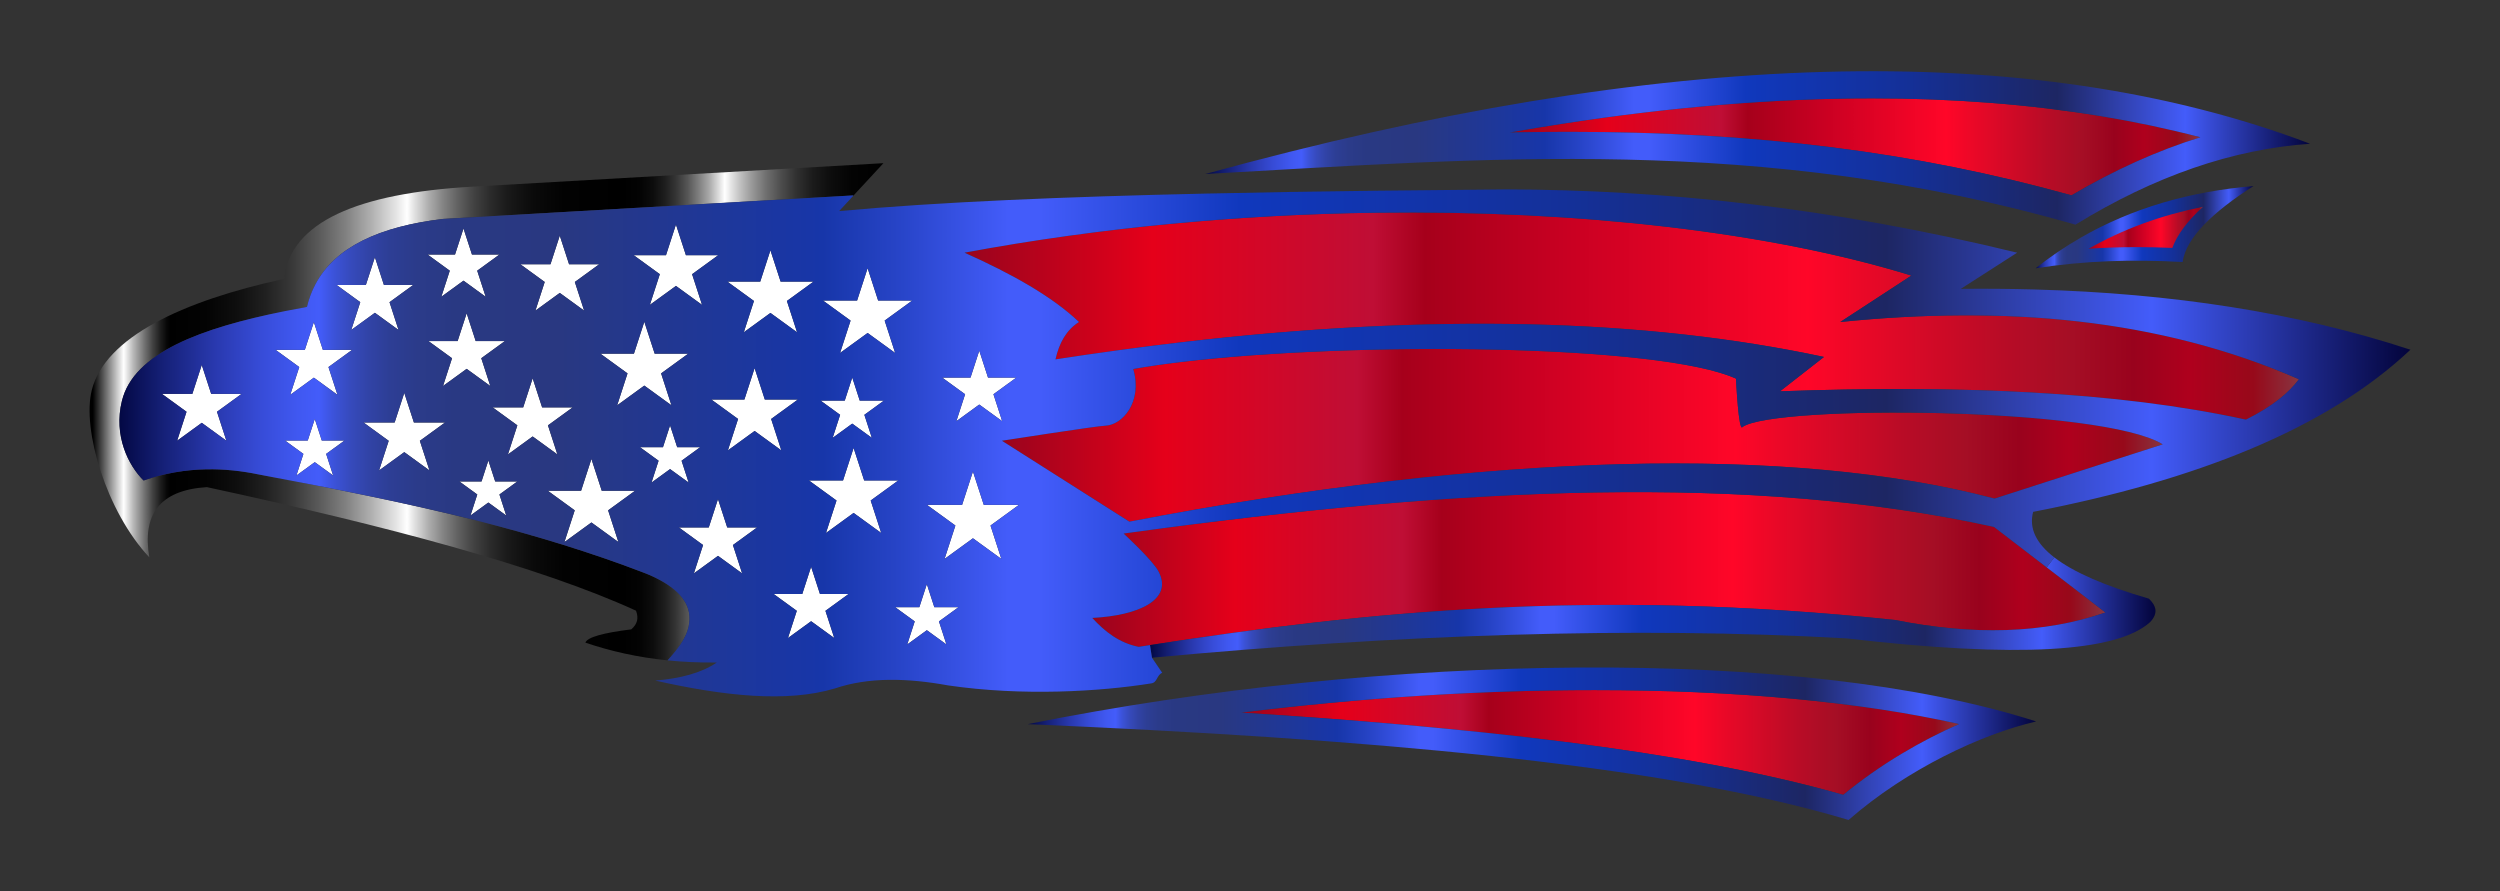 <?xml version="1.0" encoding="utf-8"?>
<!DOCTYPE svg PUBLIC "-//W3C//DTD SVG 1.1//EN" "http://www.w3.org/Graphics/SVG/1.1/DTD/svg11.dtd">
<svg version="1.1" id="Layer_1" xmlns="http://www.w3.org/2000/svg" xmlns:xlink="http://www.w3.org/1999/xlink" x="0px" y="0px"
	 viewBox="-16 338 2592 924" enable-background="new -16 338 2592 924" xml:space="preserve">
<rect x="-16" y="338" width="2592" height="924" fill="#333333" stroke="none"/>
<g>
	<linearGradient id="SVGID_1_" gradientUnits="userSpaceOnUse" x1="984.001" y1="665.682" x2="2367.533" y2="665.682">
		<stop  offset="0" style="stop-color:#99041D"/>
		<stop  offset="0.141" style="stop-color:#E5001A"/>
		<stop  offset="0.306" style="stop-color:#BF0E35"/>
		<stop  offset="0.345" style="stop-color:#A6001B"/>
		<stop  offset="0.453" style="stop-color:#C90022"/>
		<stop  offset="0.632" style="stop-color:#FF0628"/>
		<stop  offset="0.673" style="stop-color:#EA0827"/>
		<stop  offset="0.778" style="stop-color:#B80C26"/>
		<stop  offset="0.83" style="stop-color:#A50E25"/>
		<stop  offset="0.876" style="stop-color:#99021D"/>
		<stop  offset="0.919" style="stop-color:#AF001D"/>
		<stop  offset="0.966" style="stop-color:#97091A"/>
		<stop  offset="1" style="stop-color:#883440"/>
	</linearGradient>
	<path fill="url(#SVGID_1_)" d="M2367.533,731.203c-10.348,13.873-26.743,27.811-54.994,41.871
		c-134.407-29.47-299.869-35.976-483.046-29.377l45.612-35.619c-185.221-39.622-406.858-45.499-667.686-15.044
		c-41.993,4.902-85.018,10.752-129.064,17.547c3.843-17.36,11.558-30.698,24.371-38.741
		c-27.746-26.405-69.608-49.886-118.725-71.867c140.753-26.265,286.708-39.566,426.495-41.45
		c212.723-2.868,411.17,20.697,555.222,65.193l-73.742,48.124C2061.938,654.603,2222.45,667.923,2367.533,731.203z"/>
	<linearGradient id="SVGID_2_" gradientUnits="userSpaceOnUse" x1="1022.742" y1="789.321" x2="2226.302" y2="789.321">
		<stop  offset="0" style="stop-color:#99041D"/>
		<stop  offset="0.141" style="stop-color:#E5001A"/>
		<stop  offset="0.306" style="stop-color:#BF0E35"/>
		<stop  offset="0.345" style="stop-color:#A6001B"/>
		<stop  offset="0.453" style="stop-color:#C90022"/>
		<stop  offset="0.632" style="stop-color:#FF0628"/>
		<stop  offset="0.673" style="stop-color:#EA0827"/>
		<stop  offset="0.778" style="stop-color:#B80C26"/>
		<stop  offset="0.83" style="stop-color:#A50E25"/>
		<stop  offset="0.876" style="stop-color:#99021D"/>
		<stop  offset="0.919" style="stop-color:#AF001D"/>
		<stop  offset="0.966" style="stop-color:#97091A"/>
		<stop  offset="1" style="stop-color:#883440"/>
	</linearGradient>
	<path fill="url(#SVGID_2_)" d="M2226.302,798.693l-174.348,56.241c-210.436-55.304-522.265-47.805-897.047,23.902
		l-132.167-83.893c0,0,98.197-15.279,107.486-15.626c16.816-0.609,38.741-23.743,28.739-58.735
		c15.119-2.728,32.207-5.202,50.823-7.414c177.778-21.147,495.175-18.513,574.082,17.407
		c0,0,2.662,57.057,6.871,49.998C1825.116,757.449,2163.968,759.792,2226.302,798.693z"/>
	<linearGradient id="SVGID_3_" gradientUnits="userSpaceOnUse" x1="1549.281" y1="490.247" x2="2265.343" y2="490.247">
		<stop  offset="0" style="stop-color:#99041D"/>
		<stop  offset="0.141" style="stop-color:#E5001A"/>
		<stop  offset="0.306" style="stop-color:#BF0E35"/>
		<stop  offset="0.345" style="stop-color:#A6001B"/>
		<stop  offset="0.453" style="stop-color:#C90022"/>
		<stop  offset="0.632" style="stop-color:#FF0628"/>
		<stop  offset="0.673" style="stop-color:#EA0827"/>
		<stop  offset="0.778" style="stop-color:#B80C26"/>
		<stop  offset="0.83" style="stop-color:#A50E25"/>
		<stop  offset="0.876" style="stop-color:#99021D"/>
		<stop  offset="0.919" style="stop-color:#AF001D"/>
		<stop  offset="0.966" style="stop-color:#97091A"/>
		<stop  offset="1" style="stop-color:#883440"/>
	</linearGradient>
	<path fill="url(#SVGID_3_)" d="M2161.831,458.359c35.46,5.868,70.039,13.207,103.512,21.953
		c-44.524,13.798-89.161,33.913-133.582,60.225c-161.028-44.899-326.939-65.84-520.887-65.84
		c-20.575,0-41.103,0.225-61.593,0.628c18.419-3.234,36.641-6.243,54.657-9.017
		c113.364-17.482,221.403-26.349,321.128-26.349C2008.406,439.958,2088.071,446.145,2161.831,458.359z"/>
	<linearGradient id="SVGID_4_" gradientUnits="userSpaceOnUse" x1="1116.477" y1="928.438" x2="2166.94" y2="928.438">
		<stop  offset="0" style="stop-color:#99041D"/>
		<stop  offset="0.141" style="stop-color:#E5001A"/>
		<stop  offset="0.306" style="stop-color:#BF0E35"/>
		<stop  offset="0.345" style="stop-color:#A6001B"/>
		<stop  offset="0.453" style="stop-color:#C90022"/>
		<stop  offset="0.632" style="stop-color:#FF0628"/>
		<stop  offset="0.673" style="stop-color:#EA0827"/>
		<stop  offset="0.778" style="stop-color:#B80C26"/>
		<stop  offset="0.83" style="stop-color:#A50E25"/>
		<stop  offset="0.876" style="stop-color:#99021D"/>
		<stop  offset="0.919" style="stop-color:#AF001D"/>
		<stop  offset="0.966" style="stop-color:#97091A"/>
		<stop  offset="1" style="stop-color:#883440"/>
	</linearGradient>
	<path fill="url(#SVGID_4_)" d="M2105.984,926.257l60.956,46.783c-64.302,22.084-137.36,23.874-218.131,7.752
		c-313.151-32.939-549.917-8.755-772.51,26.03c-3.909,0.609-7.808,1.219-11.707,1.837
		c-20.237-4.124-35.094-15.776-48.114-29.995c48.302-2.484,84.015-18.953,68.736-48.114
		c-6.205-11.857-36.238-39.369-36.238-39.369c2.503-0.347,4.996-0.694,7.499-1.04
		c342.452-47.299,643.361-61.584,894.853-5.84L2105.984,926.257z"/>
	<linearGradient id="SVGID_5_" gradientUnits="userSpaceOnUse" x1="1270.831" y1="1107.799" x2="2015.201" y2="1107.799">
		<stop  offset="0" style="stop-color:#99041D"/>
		<stop  offset="0.141" style="stop-color:#E5001A"/>
		<stop  offset="0.306" style="stop-color:#BF0E35"/>
		<stop  offset="0.345" style="stop-color:#A6001B"/>
		<stop  offset="0.453" style="stop-color:#C90022"/>
		<stop  offset="0.632" style="stop-color:#FF0628"/>
		<stop  offset="0.673" style="stop-color:#EA0827"/>
		<stop  offset="0.778" style="stop-color:#B80C26"/>
		<stop  offset="0.83" style="stop-color:#A50E25"/>
		<stop  offset="0.876" style="stop-color:#99021D"/>
		<stop  offset="0.919" style="stop-color:#AF001D"/>
		<stop  offset="0.966" style="stop-color:#97091A"/>
		<stop  offset="1" style="stop-color:#883440"/>
	</linearGradient>
	<path fill="url(#SVGID_5_)" d="M2015.201,1088.681c-38.816,17.05-81.259,41.365-120.15,73.432
		c-163.924-47.046-399.219-71.126-624.221-85.29c122.934-15.251,248.08-23.34,366.158-23.34
		C1783.525,1053.484,1912.449,1065.566,2015.201,1088.681z"/>
	<polygon fill="#FFFFFF" points="1040.392,861.476 1010.95,882.876 1022.188,917.493 992.746,896.093 963.304,917.493 
		974.543,882.876 945.101,861.476 981.498,861.476 992.746,826.86 1003.995,861.476 	"/>
	<polygon fill="#FFFFFF" points="1037.758,729.488 1013.996,746.754 1023.07,774.696 999.308,757.43 975.546,774.696 
		984.62,746.754 960.858,729.488 990.234,729.488 999.308,701.555 1008.381,729.488 	"/>
	<polygon fill="#FFFFFF" points="977.833,967.51 957.502,982.273 965.273,1006.176 944.941,991.403 924.61,1006.176 
		932.381,982.273 912.05,967.51 937.18,967.51 944.941,943.607 952.703,967.51 	"/>
	<polygon fill="#FFFFFF" points="929.784,649.625 901.205,670.388 912.125,703.982 883.545,683.22 854.965,703.982 
		865.885,670.388 837.305,649.625 872.634,649.625 883.545,616.031 894.456,649.625 	"/>
	<polygon fill="#FFFFFF" points="915.377,836.121 886.722,856.94 897.671,890.628 869.016,869.809 840.361,890.628 
		851.309,856.94 822.654,836.121 858.067,836.121 869.016,802.433 879.964,836.121 	"/>
	<polygon fill="#FFFFFF" points="900.501,753.325 880.17,768.088 887.941,791.99 867.61,777.218 847.279,791.99 
		855.049,768.088 834.718,753.325 859.848,753.325 867.61,729.422 875.371,753.325 	"/>
	<polygon fill="#FFFFFF" points="863.832,953.853 839.808,971.306 848.985,999.539 824.96,982.086 800.936,999.539 
		810.113,971.306 786.088,953.853 815.784,953.853 824.96,925.61 834.137,953.853 	"/>
	<polygon fill="#FFFFFF" points="827.491,629.969 824.567,632.097 799.858,650.047 810.413,682.536 782.779,662.458 
		755.146,682.536 765.701,650.047 738.068,629.969 772.225,629.969 782.779,597.481 793.334,629.969 	"/>
	<polygon fill="#FFFFFF" points="811.237,752.247 783.51,772.39 794.103,804.982 766.376,784.838 738.649,804.982 
		749.241,772.39 721.514,752.247 755.784,752.247 766.376,719.655 776.968,752.247 	"/>
	<polygon fill="#FFFFFF" points="768.935,884.882 743.889,903.086 753.459,932.528 728.413,914.324 703.367,932.528 
		712.937,903.086 687.891,884.882 718.842,884.882 728.413,855.44 737.983,884.882 	"/>
	<polygon fill="#FFFFFF" points="728.629,602.617 701.558,622.283 711.897,654.106 684.826,634.44 657.755,654.106 
		668.094,622.283 641.024,602.617 674.487,602.617 684.826,570.785 695.165,602.617 	"/>
	<polygon fill="#FFFFFF" points="709.938,801.673 690.647,815.687 698.014,838.361 678.733,824.348 659.452,838.361 
		666.819,815.687 647.529,801.673 671.366,801.673 678.733,779.008 686.101,801.673 	"/>
	<g>
		<linearGradient id="SVGID_6_" gradientUnits="userSpaceOnUse" x1="76.864" y1="764.925" x2="899.95" y2="764.925">
			<stop  offset="0.004" style="stop-color:#000000"/>
			<stop  offset="0.043" style="stop-color:#FFFFFF"/>
			<stop  offset="0.055" style="stop-color:#B9B9B9"/>
			<stop  offset="0.068" style="stop-color:#787878"/>
			<stop  offset="0.079" style="stop-color:#444444"/>
			<stop  offset="0.089" style="stop-color:#1F1F1F"/>
			<stop  offset="0.097" style="stop-color:#080808"/>
			<stop  offset="0.102" style="stop-color:#000000"/>
			<stop  offset="0.146" style="stop-color:#030303"/>
			<stop  offset="0.185" style="stop-color:#0E0E0E"/>
			<stop  offset="0.221" style="stop-color:#202020"/>
			<stop  offset="0.256" style="stop-color:#393939"/>
			<stop  offset="0.289" style="stop-color:#5A5A5A"/>
			<stop  offset="0.323" style="stop-color:#818181"/>
			<stop  offset="0.355" style="stop-color:#B0B0B0"/>
			<stop  offset="0.387" style="stop-color:#E6E6E6"/>
			<stop  offset="0.4" style="stop-color:#FFFFFF"/>
			<stop  offset="0.411" style="stop-color:#DCDCDC"/>
			<stop  offset="0.427" style="stop-color:#AEAEAE"/>
			<stop  offset="0.445" style="stop-color:#848484"/>
			<stop  offset="0.464" style="stop-color:#616161"/>
			<stop  offset="0.484" style="stop-color:#424242"/>
			<stop  offset="0.506" style="stop-color:#2A2A2A"/>
			<stop  offset="0.531" style="stop-color:#171717"/>
			<stop  offset="0.56" style="stop-color:#0A0A0A"/>
			<stop  offset="0.598" style="stop-color:#020202"/>
			<stop  offset="0.672" style="stop-color:#000000"/>
			<stop  offset="0.693" style="stop-color:#030303"/>
			<stop  offset="0.71" style="stop-color:#0D0D0D"/>
			<stop  offset="0.725" style="stop-color:#1E1E1E"/>
			<stop  offset="0.739" style="stop-color:#363636"/>
			<stop  offset="0.753" style="stop-color:#555555"/>
			<stop  offset="0.766" style="stop-color:#7B7B7B"/>
			<stop  offset="0.78" style="stop-color:#A7A7A7"/>
			<stop  offset="0.792" style="stop-color:#DADADA"/>
			<stop  offset="0.8" style="stop-color:#FFFFFF"/>
			<stop  offset="0.801" style="stop-color:#FCFCFC"/>
			<stop  offset="0.817" style="stop-color:#C8C8C8"/>
			<stop  offset="0.834" style="stop-color:#999999"/>
			<stop  offset="0.852" style="stop-color:#707070"/>
			<stop  offset="0.871" style="stop-color:#4D4D4D"/>
			<stop  offset="0.89" style="stop-color:#313131"/>
			<stop  offset="0.911" style="stop-color:#1B1B1B"/>
			<stop  offset="0.935" style="stop-color:#0C0C0C"/>
			<stop  offset="0.961" style="stop-color:#030303"/>
			<stop  offset="1" style="stop-color:#000000"/>
		</linearGradient>
		<path fill="url(#SVGID_6_)" d="M899.95,507.18l-31.22,33.75l-0.34-0.32L683.7,551.2L562.99,558.13l-99.08,5.68
			l-20.45,1.17c-65.78,7.79-111.99,29-132.52,67.83c-3.79,7.19-6.72,14.98-8.71,23.4c-7.62,1.38-15.14,2.82-22.54,4.31
			c-87.24,17.55-156.99,43.26-169.3,93.18c-8.89,36.03,6.75,66.91,22.49,82.49c21.65-7.54,43.42-11.21,65.3-11.6
			c17.95-0.32,35.98,1.57,54.06,5.34c74.22,14.02,149.81,28.57,225.07,47.58c30.4,7.67,60.76,16.08,90.95,25.47v0.01
			c27.93,8.68,55.73,18.22,83.29,28.81c24.84,9.54,44.06,23.81,46.87,41.87c3.1,19.91-10.57,35.66-22.26,49
			c-31.3-3.17-59.42-9.59-85.23-18.39c2.05-5.62,18.45-10.16,47.5-13.74c6.32-5.31,7.96-11.41,4.99-19.37
			c-99.62-45.65-257.89-87.75-444.92-128.11c-49.49,3.1-67.12,29-59.68,72.8c-44.66-47.63-69.97-132.62-59.67-173.37
			c13.74-54.41,93.33-92.38,199.33-115.33c6.51-59.06,76.31-88.76,194.97-95.61C580.08,525.39,899.95,507.18,899.95,507.18z
			"/>
	</g>
	<polygon fill="#FFFFFF" points="697.583,704.686 669.425,725.139 680.177,758.246 652.019,737.783 623.861,758.246 
		634.612,725.139 606.454,704.686 641.267,704.686 652.019,671.578 662.77,704.686 	"/>
	<polygon fill="#FFFFFF" points="642.505,846.769 614.496,867.119 625.192,900.048 597.183,879.699 569.175,900.048 
		579.871,867.119 551.862,846.769 586.488,846.769 597.183,813.84 607.879,846.769 	"/>
	<polygon fill="#FFFFFF" points="605.254,612 579.992,630.353 589.638,660.058 564.376,641.695 539.115,660.058 
		548.76,630.353 523.498,612 554.731,612 564.376,582.305 574.021,612 	"/>
	<polygon fill="#FFFFFF" points="577.78,760.364 552.116,779.008 561.92,809.172 536.256,790.528 510.591,809.172 
		520.396,779.008 494.731,760.364 526.451,760.364 536.256,730.191 546.06,760.364 	"/>
	<polygon fill="#FFFFFF" points="520.377,837.199 501.808,850.697 508.894,872.528 490.325,859.039 473.031,871.6 
		471.756,872.528 478.843,850.697 460.274,837.199 483.23,837.199 490.325,815.368 497.421,837.199 	"/>
	<polygon fill="#FFFFFF" points="507.498,691.6 482.986,709.41 492.35,738.233 467.829,720.424 443.308,738.233 
		452.672,709.41 428.16,691.6 458.465,691.6 467.829,662.776 477.193,691.6 	"/>
	<polygon fill="#FFFFFF" points="501.78,601.933 478.768,618.655 487.56,645.707 482.761,642.22 464.548,628.985 
		441.536,645.707 450.329,618.655 427.317,601.933 455.756,601.933 464.548,574.89 473.341,601.933 	"/>
	<polygon fill="#FFFFFF" points="445.435,776.046 419.302,795.037 429.285,825.763 403.151,806.773 377.018,825.763 
		387.001,795.037 360.868,776.046 393.169,776.046 403.151,745.329 413.134,776.046 	"/>
	<polygon fill="#FFFFFF" points="412.375,633.475 387.845,651.303 397.218,680.136 372.688,662.317 348.157,680.136 
		357.531,651.303 333,633.475 363.314,633.475 372.688,604.642 382.061,633.475 	"/>
	<polygon fill="#FFFFFF" points="349.057,700.749 324.545,718.558 333.909,747.363 309.407,729.553 284.895,747.363 
		294.259,718.558 269.757,700.749 300.043,700.749 309.407,671.944 318.762,700.749 348.157,700.749 	"/>
	<polygon fill="#FFFFFF" points="341.202,794.765 322.136,808.61 329.419,831.022 310.354,817.177 291.288,831.022 
		298.571,808.61 279.505,794.765 303.07,794.765 310.354,772.353 317.637,794.765 	"/>
	<polygon fill="#FFFFFF" points="234.503,746.37 208.97,764.92 218.718,794.943 193.185,776.384 167.651,794.943 
		177.399,764.92 151.866,746.37 183.427,746.37 193.185,716.346 202.942,746.37 	"/>
	<g>
		<linearGradient id="SVGID_7_" gradientUnits="userSpaceOnUse" x1="1233.646" y1="491.377" x2="2379.091" y2="491.377">
			<stop  offset="0" style="stop-color:#030844"/>
			<stop  offset="0.019" style="stop-color:#152077"/>
			<stop  offset="0.042" style="stop-color:#2939AF"/>
			<stop  offset="0.062" style="stop-color:#374CD8"/>
			<stop  offset="0.078" style="stop-color:#4058F1"/>
			<stop  offset="0.087" style="stop-color:#435CFA"/>
			<stop  offset="0.088" style="stop-color:#425BF6"/>
			<stop  offset="0.094" style="stop-color:#3B52D7"/>
			<stop  offset="0.101" style="stop-color:#364ABC"/>
			<stop  offset="0.109" style="stop-color:#3143A6"/>
			<stop  offset="0.118" style="stop-color:#2D3E95"/>
			<stop  offset="0.13" style="stop-color:#2B3B8A"/>
			<stop  offset="0.146" style="stop-color:#293983"/>
			<stop  offset="0.191" style="stop-color:#293881"/>
			<stop  offset="0.307" style="stop-color:#1736A9"/>
			<stop  offset="0.338" style="stop-color:#2643C5"/>
			<stop  offset="0.388" style="stop-color:#435CFA"/>
			<stop  offset="0.402" style="stop-color:#435CFA"/>
			<stop  offset="0.489" style="stop-color:#1038BD"/>
			<stop  offset="0.634" style="stop-color:#143098"/>
			<stop  offset="0.771" style="stop-color:#1D2663"/>
			<stop  offset="0.887" style="stop-color:#435CFA"/>
			<stop  offset="1" style="stop-color:#03043B"/>
		</linearGradient>
		<path fill="url(#SVGID_7_)" d="M2135.848,570.916c82.018-50.448,163.09-78.241,243.243-83.893
			c-289.933-110.036-672.138-99.059-1145.445,31.401C1522.604,502.433,1808.262,477.049,2135.848,570.916z
			 M1549.281,475.325c18.419-3.234,36.641-6.243,54.657-9.017c113.364-17.482,221.403-26.349,321.128-26.349
			c83.34,0,163.006,6.187,236.766,18.4c35.46,5.868,70.039,13.207,103.512,21.953
			c-44.524,13.798-89.161,33.914-133.582,60.225c-161.028-44.899-326.939-65.84-520.887-65.84
			C1590.299,474.697,1569.771,474.922,1549.281,475.325z"/>
		<linearGradient id="SVGID_8_" gradientUnits="userSpaceOnUse" x1="1176.299" y1="967.918" x2="2218.807" y2="967.918">
			<stop  offset="0" style="stop-color:#030844"/>
			<stop  offset="0.019" style="stop-color:#152077"/>
			<stop  offset="0.042" style="stop-color:#2939AF"/>
			<stop  offset="0.062" style="stop-color:#374CD8"/>
			<stop  offset="0.078" style="stop-color:#4058F1"/>
			<stop  offset="0.087" style="stop-color:#435CFA"/>
			<stop  offset="0.088" style="stop-color:#425BF6"/>
			<stop  offset="0.094" style="stop-color:#3B52D7"/>
			<stop  offset="0.101" style="stop-color:#364ABC"/>
			<stop  offset="0.109" style="stop-color:#3143A6"/>
			<stop  offset="0.118" style="stop-color:#2D3E95"/>
			<stop  offset="0.13" style="stop-color:#2B3B8A"/>
			<stop  offset="0.146" style="stop-color:#293983"/>
			<stop  offset="0.191" style="stop-color:#293881"/>
			<stop  offset="0.307" style="stop-color:#1736A9"/>
			<stop  offset="0.338" style="stop-color:#2643C5"/>
			<stop  offset="0.388" style="stop-color:#435CFA"/>
			<stop  offset="0.402" style="stop-color:#435CFA"/>
			<stop  offset="0.489" style="stop-color:#1038BD"/>
			<stop  offset="0.634" style="stop-color:#143098"/>
			<stop  offset="0.771" style="stop-color:#1D2663"/>
			<stop  offset="0.887" style="stop-color:#435CFA"/>
			<stop  offset="1" style="stop-color:#03043B"/>
		</linearGradient>
		<path fill="url(#SVGID_8_)" d="M2211.933,958.67c-45.424-13.151-78.11-27.399-98.019-42.743l-7.93,10.33
			l60.956,46.783c-64.302,22.084-137.36,23.874-218.131,7.752c-313.151-32.938-549.917-8.755-772.51,26.03
			l2.043,13.085c255.213-23.79,497.462-32.817,720.515-19.994c177.45,20.64,280.006,14.21,314.323-16.872
			C2221.991,973.893,2219.591,965.982,2211.933,958.67z"/>
		<linearGradient id="SVGID_9_" gradientUnits="userSpaceOnUse" x1="1049.456" y1="1109.105" x2="2095.073" y2="1109.105">
			<stop  offset="0" style="stop-color:#030844"/>
			<stop  offset="0.019" style="stop-color:#152077"/>
			<stop  offset="0.042" style="stop-color:#2939AF"/>
			<stop  offset="0.062" style="stop-color:#374CD8"/>
			<stop  offset="0.078" style="stop-color:#4058F1"/>
			<stop  offset="0.087" style="stop-color:#435CFA"/>
			<stop  offset="0.088" style="stop-color:#425BF6"/>
			<stop  offset="0.094" style="stop-color:#3B52D7"/>
			<stop  offset="0.101" style="stop-color:#364ABC"/>
			<stop  offset="0.109" style="stop-color:#3143A6"/>
			<stop  offset="0.118" style="stop-color:#2D3E95"/>
			<stop  offset="0.13" style="stop-color:#2B3B8A"/>
			<stop  offset="0.146" style="stop-color:#293983"/>
			<stop  offset="0.191" style="stop-color:#293881"/>
			<stop  offset="0.307" style="stop-color:#1736A9"/>
			<stop  offset="0.338" style="stop-color:#2643C5"/>
			<stop  offset="0.388" style="stop-color:#435CFA"/>
			<stop  offset="0.402" style="stop-color:#435CFA"/>
			<stop  offset="0.489" style="stop-color:#1038BD"/>
			<stop  offset="0.634" style="stop-color:#143098"/>
			<stop  offset="0.771" style="stop-color:#1D2663"/>
			<stop  offset="0.887" style="stop-color:#435CFA"/>
			<stop  offset="1" style="stop-color:#03043B"/>
		</linearGradient>
		<path fill="url(#SVGID_9_)" d="M1049.456,1088.803c345.64,14.867,655.116,40.391,851.116,99.359
			c60.684-53.026,138.26-89.049,194.501-102.171C1851.83,1007.722,1420.179,1014.284,1049.456,1088.803z
			 M1895.052,1162.113c-163.924-47.046-399.219-71.126-624.221-85.29c122.934-15.251,248.08-23.34,366.158-23.34
			c146.536,0,275.46,12.082,378.213,35.198C1976.386,1105.732,1933.942,1130.047,1895.052,1162.113z"/>
		<linearGradient id="SVGID_10_" gradientUnits="userSpaceOnUse" x1="107.804" y1="797.182" x2="2483.137" y2="797.182">
			<stop  offset="0" style="stop-color:#030844"/>
			<stop  offset="0.019" style="stop-color:#152077"/>
			<stop  offset="0.042" style="stop-color:#2939AF"/>
			<stop  offset="0.062" style="stop-color:#374CD8"/>
			<stop  offset="0.078" style="stop-color:#4058F1"/>
			<stop  offset="0.087" style="stop-color:#435CFA"/>
			<stop  offset="0.088" style="stop-color:#425BF6"/>
			<stop  offset="0.094" style="stop-color:#3B52D7"/>
			<stop  offset="0.101" style="stop-color:#364ABC"/>
			<stop  offset="0.109" style="stop-color:#3143A6"/>
			<stop  offset="0.118" style="stop-color:#2D3E95"/>
			<stop  offset="0.13" style="stop-color:#2B3B8A"/>
			<stop  offset="0.146" style="stop-color:#293983"/>
			<stop  offset="0.191" style="stop-color:#293881"/>
			<stop  offset="0.307" style="stop-color:#1736A9"/>
			<stop  offset="0.338" style="stop-color:#2643C5"/>
			<stop  offset="0.388" style="stop-color:#435CFA"/>
			<stop  offset="0.402" style="stop-color:#435CFA"/>
			<stop  offset="0.489" style="stop-color:#1038BD"/>
			<stop  offset="0.634" style="stop-color:#143098"/>
			<stop  offset="0.771" style="stop-color:#1D2663"/>
			<stop  offset="0.887" style="stop-color:#435CFA"/>
			<stop  offset="1" style="stop-color:#03043B"/>
		</linearGradient>
		<path fill="url(#SVGID_10_)" d="M1177.761,1046.51c6.374-1.022,5.371-8.521,11.201-10.976l-10.62-15.626
			l-2.043-13.085c-3.909,0.609-7.808,1.218-11.707,1.837c-20.238-4.124-35.095-15.776-48.114-29.995
			c48.302-2.484,84.015-18.953,68.736-48.114c-6.205-11.857-36.238-39.369-36.238-39.369
			c2.503-0.347,4.996-0.694,7.499-1.04l-1.565-11.304l-132.167-83.893c0,0,98.197-15.279,107.486-15.626
			c16.816-0.609,38.741-23.743,28.739-58.735c15.119-2.728,32.207-5.202,50.823-7.414l0,0
			c177.778-21.147,495.175-18.513,574.082,17.407c0,0,2.662,57.057,6.871,49.998
			c34.373-23.125,373.226-20.781,435.56,18.119l-174.348,56.241c-210.436-55.304-522.265-47.805-897.047,23.902
			l1.565,11.304c342.453-47.299,643.361-61.584,894.853-5.84l54.657,41.956l7.93-10.33
			c-19.103-14.735-26.433-30.483-21.962-47.243c167.599-32.498,303.149-85.271,391.185-168.105
			c-117.685-38.788-248.239-58.453-389.33-62.446c-25.28-0.722-50.898-0.937-76.844-0.665l58.425-37.494
			c-195.504-47.664-368.839-65.183-529.604-65.615c-45.696,0.384-90.989,0.825-135.56,1.378l0.272,22.787
			c212.723-2.868,411.17,20.697,555.222,65.193l-73.742,48.124c169.961-17.238,330.473-3.918,475.556,59.362
			c-10.348,13.873-26.743,27.811-54.994,41.872c-134.407-29.47-299.869-35.976-483.046-29.377l45.612-35.619
			c-185.221-39.622-406.858-45.499-667.686-15.044l0,0c-41.993,4.902-85.018,10.752-129.064,17.547
			c3.843-17.36,11.557-30.698,24.371-38.741c-27.746-26.405-69.608-49.886-118.725-71.867
			c140.753-26.265,286.708-39.566,426.495-41.45l-0.272-22.787c-60.319,0.75-119.306,1.696-176.129,2.971
			c-145.44,3.253-276.725,8.623-380.078,18.147l14.716-15.926l-0.347-0.319l-184.686,10.592l-120.712,6.927
			l-99.078,5.68l-20.453,1.172c-65.774,7.789-111.986,29.002-132.513,67.827c-3.796,7.189-6.721,14.979-8.717,23.406
			c-7.621,1.378-15.138,2.812-22.534,4.302c-87.239,17.557-156.997,43.259-169.305,93.182
			c-8.886,36.032,6.749,66.908,22.497,82.487c21.643-7.536,43.418-11.211,65.296-11.595
			c17.95-0.319,35.976,1.565,54.057,5.343c74.22,14.013,149.808,28.561,225.077,47.571
			c30.398,7.677,60.759,16.085,90.942,25.477v0.009c27.933,8.68,55.735,18.222,83.293,28.805
			c24.84,9.542,44.056,23.818,46.868,41.871c3.103,19.909-10.564,35.657-22.262,49.005
			c16.122,1.64,33.089,2.428,51.011,2.231c-16.507,11.183-38.572,16.582-63.74,18.747
			c70.967,15.944,136.038,23.125,186.214,8.127c35.085-11.895,75.035-10.836,117.488-3.122
			C1044.141,1059.914,1124.285,1055.059,1177.761,1046.51z M218.718,794.943l-25.533-18.56l-25.534,18.56
			l9.748-30.023l-25.534-18.55h31.561l9.758-30.023l9.758,30.023h31.561l-25.534,18.55L218.718,794.943z
			 M990.234,729.488l9.073-27.933l9.074,27.933h29.377l-23.762,17.266l9.073,27.942l-23.762-17.266l-23.762,17.266
			l9.074-27.942l-23.762-17.266H990.234z M872.634,649.625l10.911-33.595l10.911,33.595h35.329l-28.58,20.762
			l10.92,33.595l-28.58-20.762l-28.58,20.762l10.92-33.595l-28.58-20.762H872.634z M859.848,753.325
			l7.761-23.902l7.761,23.902h25.13l-20.331,14.763l7.771,23.902l-20.331-14.773l-20.331,14.773l7.771-23.902
			l-20.331-14.763H859.848z M772.225,629.969L772.225,629.969l10.555-32.489l10.555,32.489h34.157l-2.925,2.128
			l-24.709,17.95l10.555,32.489l-27.633-20.078l-27.633,20.078l10.555-32.489l-27.633-20.078H772.225z
			 M794.103,804.982l-27.727-20.144l-27.727,20.144l10.592-32.592l-27.727-20.144h34.27l10.592-32.592l10.592,32.592
			h34.27l-27.727,20.144L794.103,804.982z M674.487,602.617l10.339-31.832l10.339,31.832h33.464l-27.071,19.666
			l10.339,31.823l-27.071-19.666l-27.071,19.666l10.339-31.823l-27.071-19.666H674.487z M641.267,704.685
			L641.267,704.685l10.751-33.107l10.751,33.107h34.813l-28.158,20.453l10.751,33.107l-28.158-20.462l-28.158,20.462
			l10.751-33.107l-28.158-20.453H641.267z M554.731,612l9.645-29.695l9.645,29.695h31.233l-25.262,18.353
			l9.645,29.705l-25.262-18.363l-25.262,18.363l9.645-29.705l-25.262-18.353H554.731z M492.35,738.233l-24.521-17.81
			l-24.521,17.81l9.364-28.824L428.16,691.6h30.305l9.364-28.824L477.193,691.6h30.305l-24.512,17.81L492.35,738.233
			z M455.756,601.933l8.792-27.043l8.792,27.043h28.439l-23.012,16.722l8.792,27.052l-4.799-3.487l-18.213-13.235
			l-23.012,16.722l8.792-27.052l-23.012-16.722H455.756z M363.314,633.475l9.373-28.833l9.373,28.833h30.314
			l-24.53,17.828l9.373,28.833l-24.53-17.819l-24.531,17.819l9.373-28.833L333,633.475H363.314z M329.419,831.022
			l-19.066-13.845l-19.066,13.845l7.283-22.412l-19.066-13.845h23.565l7.283-22.412l7.283,22.412h23.565
			l-19.066,13.845L329.419,831.022z M324.545,718.558l9.364,28.805l-24.502-17.81l-24.512,17.81l9.364-28.805
			l-24.502-17.81h30.286l9.364-28.805l9.355,28.805h29.395h0.9L324.545,718.558z M429.285,825.763l-26.133-18.991
			l-26.133,18.991l9.983-30.726l-26.133-18.991h32.301l9.983-30.717l9.983,30.717h32.301l-26.133,18.991
			L429.285,825.763z M508.894,872.528l-18.569-13.489l-17.294,12.56l-1.275,0.928l7.086-21.831l-18.569-13.498h22.956
			l7.096-21.831l7.096,21.831h22.956l-18.569,13.498L508.894,872.528z M510.591,809.172l9.805-30.164l-25.665-18.644
			h31.72l9.805-30.173l9.805,30.173h31.72l-25.665,18.644l9.805,30.164l-25.665-18.644L510.591,809.172z
			 M625.192,900.048l-28.008-20.35l-28.008,20.35l10.695-32.929l-28.008-20.35h34.626l10.695-32.929l10.695,32.929
			h34.626l-28.008,20.35L625.192,900.048z M678.733,824.348l-19.281,14.013l7.368-22.675l-19.291-14.013h23.837
			l7.368-22.665l7.368,22.665h23.837l-19.291,14.013l7.368,22.675L678.733,824.348z M753.459,932.528l-25.046-18.203
			l-25.046,18.203l9.57-29.442l-25.046-18.203h30.951l9.57-29.442l9.57,29.442h30.951l-25.046,18.203
			L753.459,932.528z M839.808,971.306l9.177,28.233l-24.024-17.454l-24.024,17.454l9.177-28.233l-24.024-17.453
			h29.695l9.177-28.242l9.177,28.242h29.695L839.808,971.306z M897.671,890.628l-28.655-20.819l-28.655,20.819
			l10.948-33.688l-28.655-20.819h35.413l10.948-33.688l10.948,33.688h35.413l-28.655,20.819L897.671,890.628z
			 M957.502,982.273l7.771,23.902l-20.331-14.773l-20.331,14.773l7.771-23.902l-20.331-14.763h25.13l7.761-23.902
			l7.761,23.902h25.13L957.502,982.273z M1022.188,917.493l-29.442-21.4l-29.442,21.4l11.239-34.616
			l-29.442-21.4h36.397l11.248-34.617l11.248,34.617h36.397l-29.442,21.4L1022.188,917.493z"/>
		<linearGradient id="SVGID_11_" gradientUnits="userSpaceOnUse" x1="2094.445" y1="573.568" x2="2320.347" y2="573.568">
			<stop  offset="0" style="stop-color:#030844"/>
			<stop  offset="0.019" style="stop-color:#152077"/>
			<stop  offset="0.042" style="stop-color:#2939AF"/>
			<stop  offset="0.062" style="stop-color:#374CD8"/>
			<stop  offset="0.078" style="stop-color:#4058F1"/>
			<stop  offset="0.087" style="stop-color:#435CFA"/>
			<stop  offset="0.088" style="stop-color:#425BF6"/>
			<stop  offset="0.094" style="stop-color:#3B52D7"/>
			<stop  offset="0.101" style="stop-color:#364ABC"/>
			<stop  offset="0.109" style="stop-color:#3143A6"/>
			<stop  offset="0.118" style="stop-color:#2D3E95"/>
			<stop  offset="0.13" style="stop-color:#2B3B8A"/>
			<stop  offset="0.146" style="stop-color:#293983"/>
			<stop  offset="0.191" style="stop-color:#293881"/>
			<stop  offset="0.307" style="stop-color:#1736A9"/>
			<stop  offset="0.338" style="stop-color:#2643C5"/>
			<stop  offset="0.388" style="stop-color:#435CFA"/>
			<stop  offset="0.402" style="stop-color:#435CFA"/>
			<stop  offset="0.489" style="stop-color:#1038BD"/>
			<stop  offset="0.634" style="stop-color:#143098"/>
			<stop  offset="0.771" style="stop-color:#1D2663"/>
			<stop  offset="0.887" style="stop-color:#435CFA"/>
			<stop  offset="1" style="stop-color:#03043B"/>
		</linearGradient>
		<path fill="url(#SVGID_11_)" d="M2246.924,609.657c3.684-25.299,31.186-51.676,73.423-78.738
			c-65.633,5.512-125.521,22.703-178.828,53.335c-16.32,9.383-32.02,20.012-47.074,31.964
			C2144.425,608.26,2195.342,606.704,2246.924,609.657z"/>
	</g>
	<linearGradient id="SVGID_12_" gradientUnits="userSpaceOnUse" x1="2149.487" y1="574.154" x2="2268.05" y2="574.154">
		<stop  offset="0" style="stop-color:#99041D"/>
		<stop  offset="0.141" style="stop-color:#E5001A"/>
		<stop  offset="0.306" style="stop-color:#BF0E35"/>
		<stop  offset="0.345" style="stop-color:#A6001B"/>
		<stop  offset="0.453" style="stop-color:#C90022"/>
		<stop  offset="0.632" style="stop-color:#FF0628"/>
		<stop  offset="0.673" style="stop-color:#EA0827"/>
		<stop  offset="0.778" style="stop-color:#B80C26"/>
		<stop  offset="0.83" style="stop-color:#A50E25"/>
		<stop  offset="0.876" style="stop-color:#99021D"/>
		<stop  offset="0.919" style="stop-color:#AF001D"/>
		<stop  offset="0.966" style="stop-color:#97091A"/>
		<stop  offset="1" style="stop-color:#883440"/>
	</linearGradient>
	<path fill="url(#SVGID_12_)" d="M2149.487,595.894c35.591-20.305,75.304-34.856,118.562-43.48
		c-16.168,14.676-26.614,28.718-31.783,42.624c-12.47-0.552-24.787-0.831-36.743-0.831
		C2182.559,594.207,2165.85,594.771,2149.487,595.894z"/>
</g>
</svg>
